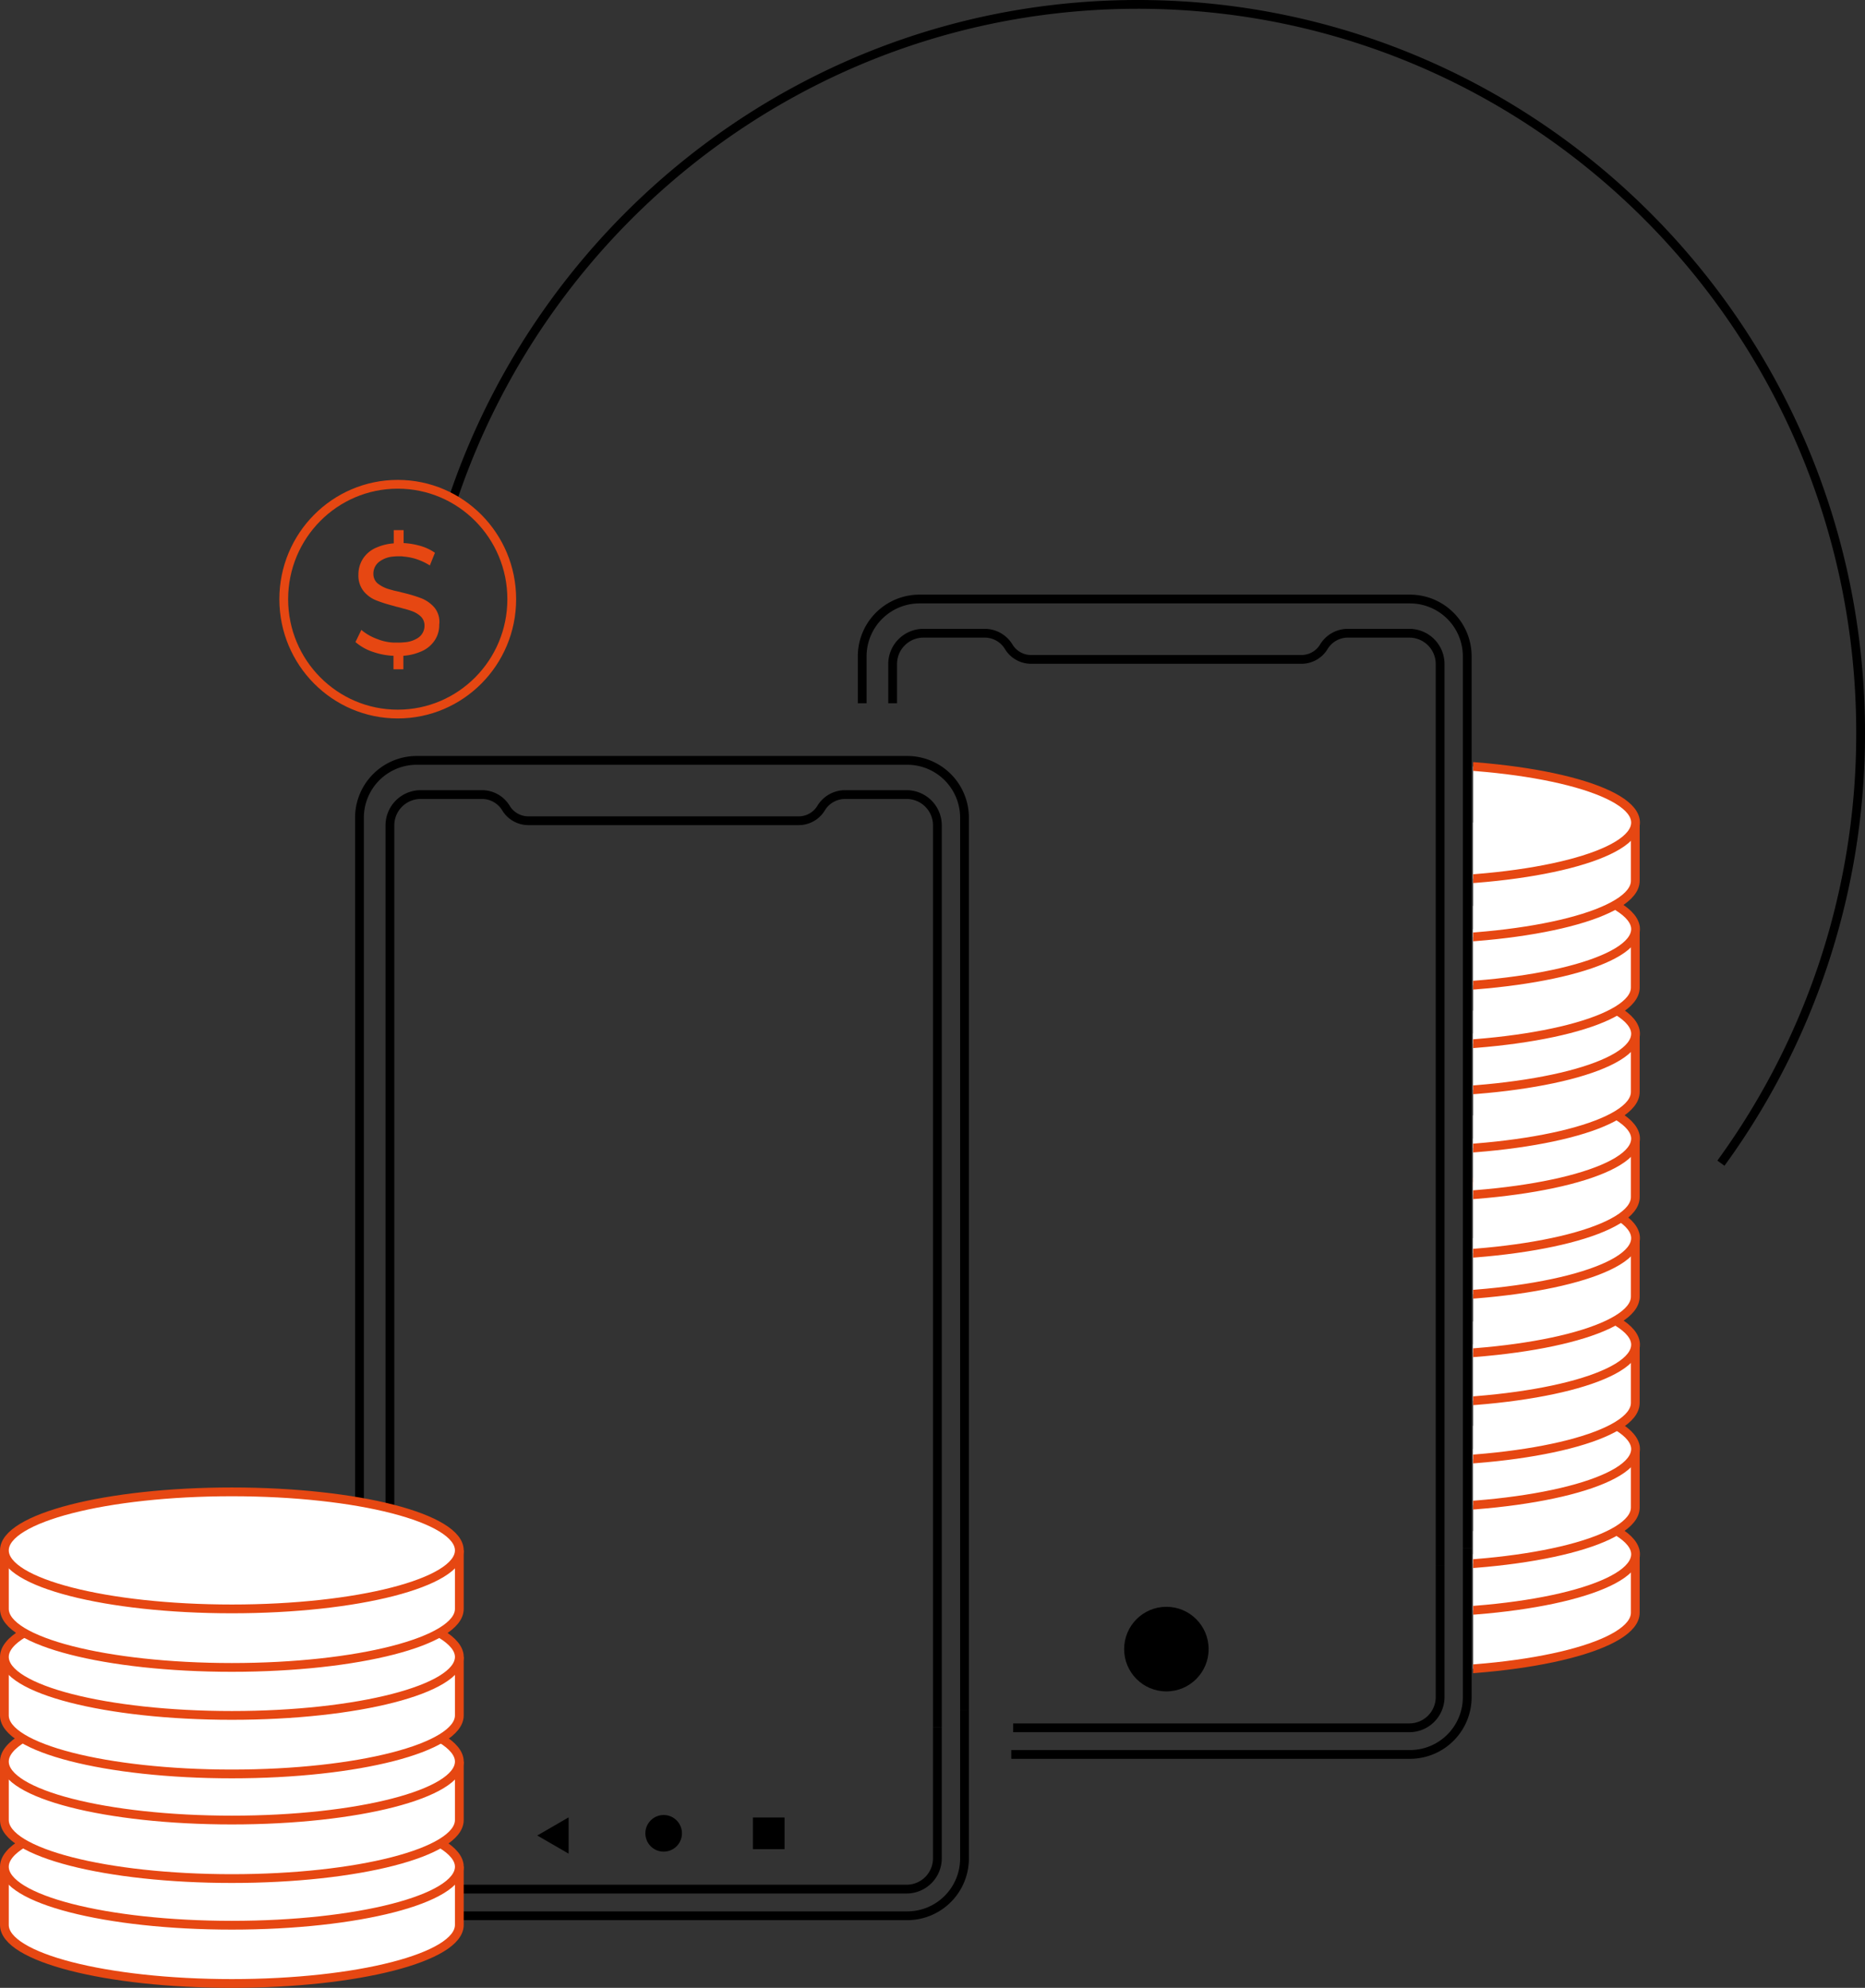 <svg xmlns="http://www.w3.org/2000/svg" xmlns:xlink="http://www.w3.org/1999/xlink" width="424.888" height="452.9" viewBox="0 0 424.888 452.9"><rect x="0" y="0" width="424.888" height="452.9" fill="#333333" stroke="none"/><defs><style>.a,.d{fill:none;}.a{stroke:#000;}.a,.b,.d{stroke-miterlimit:10;stroke-width:2px;}.b{fill:#fff;}.b,.d{stroke:#e64712;}.c{clip-path:url(#a);}.e{fill:#e64712;}</style><clipPath id="a"><rect width="73.892" height="270.093"/></clipPath></defs><g transform="translate(1 1)"><g transform="translate(80.896 135.477)"><g transform="translate(0 36.758)"><g transform="translate(0 0)"><path class="a" d="M295.957,4545.317" transform="translate(-158.118 -4341.882)"/><path class="a" d="M130.615,4516.888V4314.675a13.054,13.054,0,0,1,13.006-13.025H255.448a13.054,13.054,0,0,1,13.006,13.025V4517.96" transform="translate(-130.615 -4301.649)"/><path class="a" d="M268.454,4560.527v33.905a13.054,13.054,0,0,1-13.006,13.025H143.621a13.054,13.054,0,0,1-13.006-13.025v-34.979" transform="translate(-130.615 -4344.215)"/><path class="a" d="M138.934,4565.452v29.9a7.017,7.017,0,0,0,7.012,7.022h110.7a7.017,7.017,0,0,0,7.012-7.022v-29.9" transform="translate(-131.999 -4345.207)"/><path class="a" d="M263.66,4523.436v-205.43a7.018,7.018,0,0,0-7.012-7.023h-14.12a6.388,6.388,0,0,0-5.387,3.134,5.959,5.959,0,0,1-5.057,2.827H170.461a5.96,5.96,0,0,1-5.057-2.827,6.388,6.388,0,0,0-5.386-3.134H145.946a7.018,7.018,0,0,0-7.012,7.023v205.43" transform="translate(-131.999 -4303.19)"/><path class="a" d="M288.547,4545.317" transform="translate(-156.885 -4341.882)"/></g></g><g transform="translate(114.533 0)"><g transform="translate(0)"><path class="a" d="M433.343,4501.291" transform="translate(-295.504 -4297.855)"/><path class="a" d="M268,4281.362v-10.715a13.055,13.055,0,0,1,13.006-13.025H392.834a13.055,13.055,0,0,1,13.006,13.025v203.287" transform="translate(-268.001 -4257.622)"/><path class="a" d="M268,4515.428" transform="translate(-268.001 -4300.189)"/><path class="a" d="M412.616,4516.713v33.906a13.054,13.054,0,0,1-13.006,13.024H308.739" transform="translate(-274.777 -4300.401)"/><path class="a" d="M309.261,4558.352h90.253a7.017,7.017,0,0,0,7.012-7.021v-29.905" transform="translate(-274.864 -4301.179)"/><path class="a" d="M401.046,4479.409V4273.979a7.018,7.018,0,0,0-7.012-7.022h-14.12a6.387,6.387,0,0,0-5.387,3.133,5.959,5.959,0,0,1-5.057,2.828H307.847a5.961,5.961,0,0,1-5.057-2.828,6.387,6.387,0,0,0-5.386-3.133H283.332a7.018,7.018,0,0,0-7.012,7.022v8.925" transform="translate(-269.385 -4259.163)"/><path class="a" d="M425.933,4501.291" transform="translate(-294.271 -4297.855)"/></g></g><path d="M179.2,4594.232l7.143,4.13V4590.1Z" transform="translate(-138.697 -4312.52)"/><ellipse cx="4.168" cy="4.174" rx="4.168" ry="4.174" transform="translate(65.131 277.039)"/><rect width="7.201" height="7.212" transform="translate(89.643 277.607)"/><ellipse cx="9.623" cy="9.638" rx="9.623" ry="9.638" transform="translate(174.208 229.603)"/></g><g transform="translate(0 338.894)"><g transform="translate(0 79.996)"><path class="b" d="M127.744,704.5v13.333c0,7.373-23.168,13.333-51.822,13.333S24.1,725.206,24.1,717.833V704.5" transform="translate(-24.1 -699.155)"/><path class="b" d="M123.6,695.984c2.622,1.6,4.146,3.379,4.146,5.222,0,7.373-23.168,13.333-51.822,13.333S24.1,708.58,24.1,701.207c0-1.9,1.585-3.748,4.39-5.407" transform="translate(-24.1 -695.8)"/></g><g transform="translate(0 56.034)"><path class="b" d="M127.744,665.6v13.333c0,7.373-23.168,13.333-51.822,13.333S24.1,686.305,24.1,678.933V665.6" transform="translate(-24.1 -660.193)"/><path class="b" d="M123.6,656.984c2.622,1.6,4.146,3.379,4.146,5.222,0,7.373-23.168,13.333-51.822,13.333S24.1,669.58,24.1,662.207c0-1.9,1.585-3.748,4.39-5.407" transform="translate(-24.1 -656.8)"/></g><g transform="translate(0 32.195)"><path class="b" d="M127.744,626.8v13.333c0,7.373-23.168,13.333-51.822,13.333S24.1,647.505,24.1,640.133V626.8" transform="translate(-24.1 -621.393)"/><path class="b" d="M123.6,618.184c2.622,1.6,4.146,3.379,4.146,5.222,0,7.373-23.168,13.333-51.822,13.333S24.1,630.78,24.1,623.407c0-1.9,1.585-3.748,4.39-5.407" transform="translate(-24.1 -618)"/></g><path class="b" d="M127.744,587.3v13.333c0,7.373-23.168,13.333-51.822,13.333S24.1,608.005,24.1,600.633V587.3" transform="translate(-24.1 -573.967)"/><ellipse class="b" cx="51.822" cy="13.333" rx="51.822" ry="13.333" transform="translate(0)"/></g><g transform="translate(334.607 149.485)"><g class="c"><path class="b" d="M701.844,575.7v13.333c0,7.373-23.168,13.333-51.822,13.333s-51.822-5.96-51.822-13.333V575.7" transform="translate(-664.898 -372.086)"/><path class="b" d="M697.8,567.084c2.622,1.6,4.146,3.379,4.146,5.222,0,7.373-23.168,13.333-51.822,13.333S598.3,579.68,598.3,572.307c0-1.9,1.585-3.748,4.39-5.407" transform="translate(-664.937 -368.693)"/></g><g class="c"><path class="b" d="M701.844,536.7v13.333c0,7.373-23.168,13.333-51.822,13.333s-51.822-5.96-51.822-13.333V536.7" transform="translate(-664.898 -357.048)"/><path class="b" d="M697.8,528.084c2.622,1.6,4.146,3.379,4.146,5.222,0,7.373-23.168,13.333-51.822,13.333S598.3,540.68,598.3,533.307c0-1.9,1.585-3.748,4.39-5.407" transform="translate(-664.937 -353.654)"/></g><g class="c"><path class="b" d="M701.844,497.9v13.333c0,7.373-23.168,13.333-51.822,13.333s-51.822-5.96-51.822-13.333V497.9" transform="translate(-664.898 -342.087)"/><path class="b" d="M697.8,489.384c2.622,1.6,4.146,3.379,4.146,5.222,0,7.373-23.168,13.333-51.822,13.333S598.3,501.98,598.3,494.607c0-1.9,1.585-3.748,4.39-5.407" transform="translate(-664.937 -338.732)"/></g><g class="c"><path class="b" d="M701.844,458.5v13.333c0,7.373-23.168,13.333-51.822,13.333s-51.822-5.96-51.822-13.333V458.5" transform="translate(-664.898 -326.894)"/><ellipse class="b" cx="51.822" cy="13.333" rx="51.822" ry="13.333" transform="translate(-66.637 118.273)"/></g><g class="c"><path class="b" d="M701.844,421.6v13.333c0,7.373-23.168,13.333-51.822,13.333s-51.822-5.96-51.822-13.333V421.6" transform="translate(-664.898 -312.666)"/><path class="b" d="M697.8,412.984c2.622,1.6,4.146,3.379,4.146,5.222,0,7.373-23.168,13.333-51.822,13.333S598.3,425.58,598.3,418.207c0-1.9,1.585-3.748,4.39-5.407" transform="translate(-664.937 -309.273)"/></g><g class="c"><path class="b" d="M701.844,382.6v13.333c0,7.373-23.168,13.333-51.822,13.333s-51.822-5.96-51.822-13.333V382.6" transform="translate(-664.898 -297.628)"/><path class="b" d="M697.8,374.084c2.622,1.6,4.146,3.379,4.146,5.222,0,7.373-23.168,13.333-51.822,13.333S598.3,386.68,598.3,379.307c0-1.9,1.585-3.748,4.39-5.407" transform="translate(-664.937 -294.273)"/></g><g class="c"><path class="b" d="M701.844,343.9v13.333c0,7.373-23.168,13.333-51.822,13.333s-51.822-5.96-51.822-13.333V343.9" transform="translate(-664.898 -282.705)"/><path class="b" d="M697.8,335.284c2.622,1.6,4.146,3.379,4.146,5.222,0,7.373-23.168,13.333-51.822,13.333S598.3,347.88,598.3,340.507c0-1.9,1.585-3.748,4.39-5.407" transform="translate(-664.937 -279.312)"/></g><g class="c"><path class="b" d="M701.844,304.361v13.271c0,7.373-23.168,13.333-51.822,13.333s-51.822-5.96-51.822-13.333V304.3" transform="translate(-664.898 -267.436)"/><ellipse class="b" cx="51.822" cy="13.333" rx="51.822" ry="13.333" transform="translate(-66.637 23.593)"/></g></g><path class="a" d="M326,114.358C347.826,48.494,409.525,1,482.259,1c90.963,0,164.673,74.282,164.673,165.951a166.072,166.072,0,0,1-31.825,98.059" transform="translate(-224.044 -1)"/><g transform="translate(63.644 109.337)"><ellipse class="d" cx="25.972" cy="26.174" rx="25.972" ry="26.174"/><path class="e" d="M45.785,351.933a7.765,7.765,0,0,0-2.926-2.089,32.807,32.807,0,0,0-4.024-1.229c-.183-.061-.3-.061-.488-.123-.671-.184-1.28-.307-1.829-.43-.61-.184-1.158-.307-1.646-.492a7.226,7.226,0,0,1-2.134-1.229,2.835,2.835,0,0,1-.854-2.089,3.389,3.389,0,0,1,1.524-2.888,5.984,5.984,0,0,1,3.048-1.044,10.719,10.719,0,0,1,1.463-.061,3.993,3.993,0,0,1,.854.061,13.118,13.118,0,0,1,2.622.492,13.8,13.8,0,0,1,3.353,1.536l1.158-2.888a11.126,11.126,0,0,0-3.658-1.659,17.053,17.053,0,0,0-3.475-.553V334.3H36.518v3.011a11.771,11.771,0,0,0-3.841.922,6.751,6.751,0,0,0-3.17,2.581,6.631,6.631,0,0,0-1.036,3.625,5.7,5.7,0,0,0,1.219,3.809,7.149,7.149,0,0,0,2.926,2.089,33.558,33.558,0,0,0,3.9,1.229c.183.061.427.123.61.184.61.123,1.158.307,1.646.43a17.115,17.115,0,0,1,1.829.553,5.824,5.824,0,0,1,2.073,1.229,2.835,2.835,0,0,1,.854,2.089,3.286,3.286,0,0,1-1.524,2.826,6.463,6.463,0,0,1-3.17.983,10.719,10.719,0,0,1-1.463.061h-.854a11.212,11.212,0,0,1-3.719-.8,11.7,11.7,0,0,1-3.658-2.089L27.8,359.8a11.717,11.717,0,0,0,4.085,2.273,16.291,16.291,0,0,0,4.573.86V366h2.256v-3.072a12.152,12.152,0,0,0,3.9-.922,6.923,6.923,0,0,0,3.231-2.581,6.23,6.23,0,0,0,1.036-3.564A5.152,5.152,0,0,0,45.785,351.933Z" transform="translate(-11.461 -323.855)"/></g></g></svg>